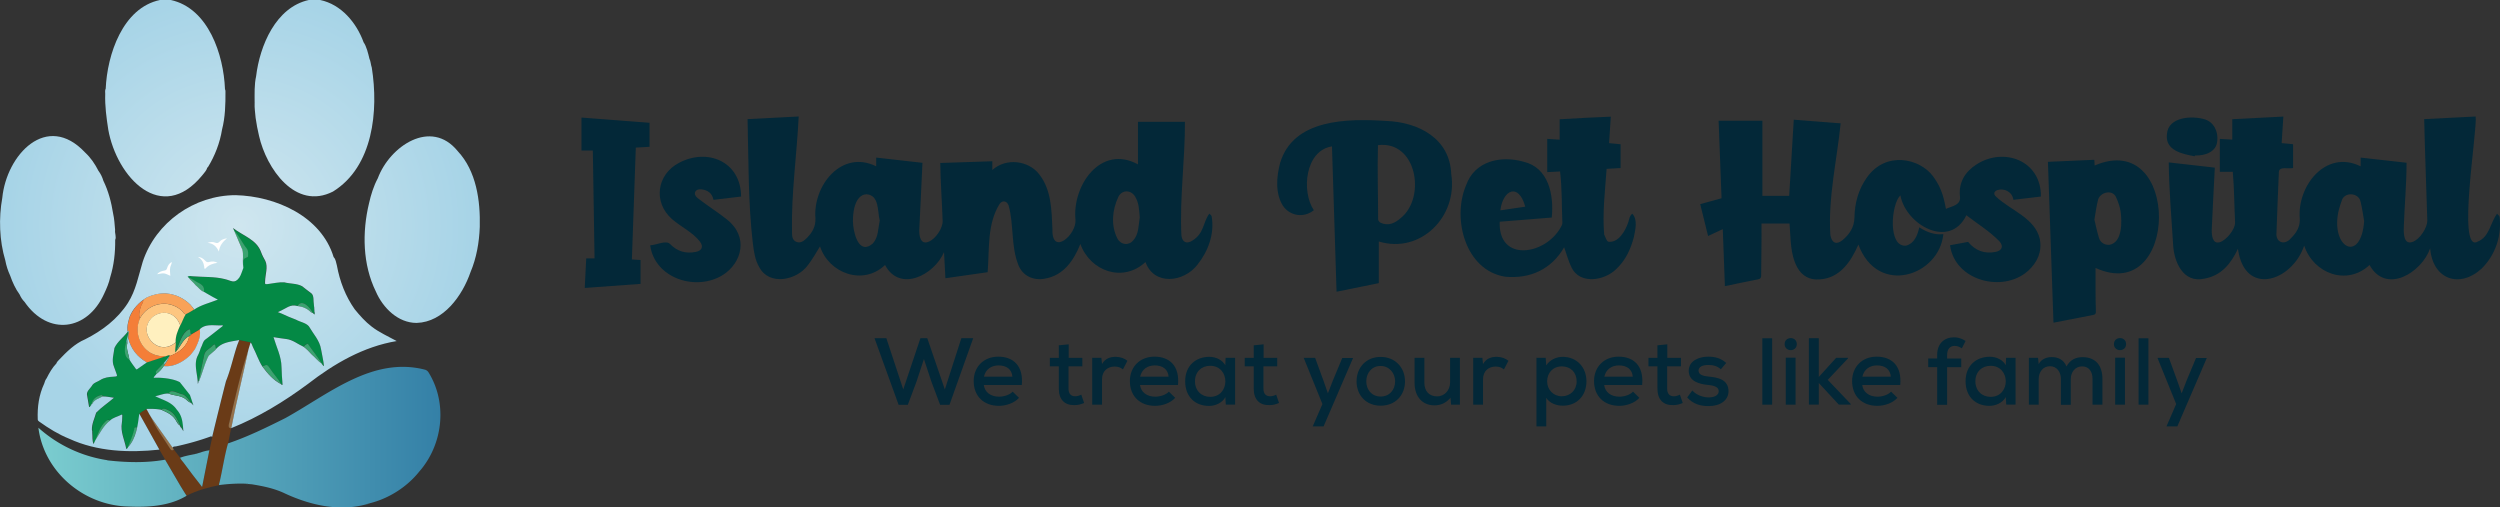 <svg xmlns="http://www.w3.org/2000/svg" xmlns:xlink="http://www.w3.org/1999/xlink" id="Layer_1" x="0" y="0" version="1.1" viewBox="0 0 306.03 62.12" xml:space="preserve"><rect x="0" y="0" width="306.03" height="62.12" fill="#333333" stroke="none"/><style>.st0{fill:#032838}.st2{fill:#95714a}.st5{fill:#62b8c4}.st7{fill:#048945}.st9{fill:#3ba370}.st10{fill:#fff}.st15{fill:#f47e38}.st26{fill:#7acccf}</style><g><g><path d="M140.22 32.08c-2.75 2.55-6.75 1.14-7.97-2.21-.81 2.01-2.05 3.85-4.34 4.24-1.41.26-2.7-.32-3.24-1.65-.94-2.32-.54-4.96-1.21-7.33-.22-.54-.71-.65-1.08-.19-1.57 2.48-1.25 5.56-1.48 8.38-1.71.24-3.4.49-5.17.74-.05-1.03-.11-2.04-.17-3.2-1.18 2.79-5.41 4.99-7.22 1.58-2.69 2.57-6.88 1.02-7.96-2.28-.48.76-.92 1.59-1.5 2.32-1.35 1.83-4.71 2.55-5.94.22-.52-.89-.65-1.88-.78-2.88-.59-5.06-.52-10.15-.65-15.24 2.09-.11 4.15-.21 6.26-.32-.23 4.71-.92 9.39-.82 14.12 0 .46.01 1.02.54 1.23.53.21.95-.15 1.3-.5.64-.65 1.06-1.36 1.03-2.35-.34-4.03 3.2-8.5 7.44-6.4v-1.07c1.89.21 3.75.42 5.66.64-.11 2.76-.27 5.43-.39 8.18-.04.72.15 1.91 1.14 1.48.85-.32 1.76-1.66 1.72-2.56-.08-2.37-.26-4.7-.29-7.08l6.37-.21v1.07c1.72-1.54 4.44-1.15 5.73.51 1.52 1.93 1.52 4.4 1.63 6.73-.11 3.34 2.97.69 2.82-1.14-.41-4.22 3.1-9.27 7.65-6.79v-5.21h5.75c.02 4.64-.66 9.31-.43 13.94.12.81.64 1.05 1.33.61 1.49-.92 1.29-2.25 2.09-3.31.1.11.27.22.28.34.37 2.13-.42 4.27-1.76 5.94-1.66 2.13-5.28 2.57-6.34-.35zM107.69 27c-.29-1.12-.03-3.1-1.61-3.22-1.55.05-1.77 2.63-1.64 3.8.13 1.26.8 3.63 2.41 2.22.69-.77.63-1.83.84-2.8zm31.83-.4c-.08-.88-.09-1.77-.57-2.54-.51-.84-1.6-.85-2.04.02-.76 1.58-.95 3.53-.12 5.13.42.78 1.37.89 1.94.21.69-.77.63-1.86.79-2.82zM265.48 19.88c1.88.21 3.73.42 5.64.64-.12 2.58-.28 5.11-.38 7.68 0 .61.1 1.71.98 1.45.78-.21 1.91-1.59 1.88-2.4-.1-2.07-.1-4.16-.28-6.22h-1.59V17l1.53.09v-2.5c2.05-.1 4.12-.21 6.25-.32-.07 1.11-.14 2.17-.21 3.25.49.05.95.09 1.4.13v2.92c-.55.14-1.72-.25-1.74.49-.1 2.46-.21 4.92-.29 7.39-.14 1.22.98 1.65 1.77.71.65-.65 1.12-1.35 1.08-2.38-.35-4.03 3.2-8.53 7.45-6.42v-1.07l5.62.63c0 2.65-.25 5.27-.34 7.92-.02.74-.01 2.19 1.1 1.76.86-.31 1.8-1.71 1.78-2.63-.12-4.13-.29-8.25-.38-12.39 2.08-.11 4.15-.21 6.3-.32.23 1.72-2.32 16.71.22 15.33 1.5-.6 1.55-2.3 2.4-3.43.11.14.31.27.31.41.27 2.31-.52 4.64-2.19 6.3-2.65 2.45-5.99 1.4-6.31-2.47-1.05 2.99-5.41 5.67-7.42 2.04-2.76 2.58-6.86 1.06-8-2.37-1.5 4.42-7.32 6.28-8.11.38-.84 1.81-2.03 3.29-4.11 3.66-2.61.59-3.75-2.1-3.83-4.25-.2-3.31-.5-6.66-.53-9.98zm23.92 7.18c-.12-.66-.23-1.51-.43-2.34-.21-1.17-2.04-1.28-2.33-.11-.22.61-.41 1.24-.49 1.87-.52 4.11 2.9 5.52 3.25.58zM238.21 25.57c.77-.36 1.86-.44 1.71-1.54-.17-1.69.62-3 2.01-3.89 3.37-2.19 7.96-.47 7.9 3.92-1.14.14-2.24.27-3.37.4-.12-.97-1.11-1.46-1.96-1.19-.43.16-.5.51-.15.81 1.78 1.68 4.75 2.59 5.35 5.18.29 1.57-.3 2.85-1.43 3.89-3.07 2.76-8.99 1.23-9.56-3.13.76-.14 1.49-.28 2.21-.41.88 1.08 2.01 1.49 3.35 1.23.78-.15 1.02-.67.51-1.27-1.19-1.25-2.69-2.15-4.07-3.22-2.04 4.21-7.41 1.19-8.08-2.44-1.15 1.12-1.55 6.38.69 6.16 1.02-.27 1.41-1.26 1.62-2.24.9.57 1.86.96 2.95.83-.5 5.12-8.04 7.65-10.4 1.28-.9 2.07-2.27 4.13-4.75 4.26-1.21.1-2.13-.4-2.73-1.46-.9-1.68-.78-3.5-.95-5.38h-3.43c.02 2.08-.03 4.24-.04 6.34 0 .31-.07.43-.4.5-1.32.25-2.64.54-4.04.83-.09-2.32-.17-4.59-.26-6.98-.61.29-1.18.55-1.8.84l-.96-3.9c.85-.23 1.7-.47 2.61-.72l-.36-9.49h5.36v9.2h3.28c.18-3.05.37-6.14.56-9.33 1.96.16 3.83.3 5.74.45-.46 4.55-1.55 9.08-1.26 13.68.17.99.76 1.23 1.53.58.83-.71 1.4-1.56 1.42-2.74.03-1.77.48-3.42 1.52-4.89 2.32-3.29 6.48-2.35 8.1-.15.81 1.11 1.23 2.07 1.58 3.99zM190.97 20.99c-.5.03-1 .05-1.57.08V17c.49.03.99.06 1.52.1v-2.5c2.12-.13 4.1-.23 6.26-.32-.07 1.09-.14 2.14-.21 3.24.47.05.93.09 1.41.14v2.91c-.58.03-1.13.07-1.71.1-.19 2.7-.53 5.37-.3 8.04.16.31.26.77.51.88 1.27.16 2.1-1.37 2.45-2.42.11-.37.15-.76.48-1.01.69.73.37 1.94.2 2.84-.39 1.5-1.02 2.88-2.18 3.95-1.42 1.41-4.42 1.91-5.45-.19-.38-.77-.6-1.62-.91-2.49-1.54 2.68-4.16 3.9-7.24 3.6-4.86-.79-6.5-7.1-4.77-11.18 1.05-2.99 4.25-3.69 7.06-2.89 3.02.72 3.72 4.01 3.43 6.83-2.21.18-4.29.34-6.37.51-.2 5.04 5.67 4.09 7.52.6.09-.14.16-.33.15-.49-.09-2.08-.03-4.21-.28-6.26zm-4.26 4.31c-.8-2.93-2.72-2.13-3.05.45 1-.15 1.94-.29 3.05-.45zM168.78 29.56v5.1c-1.7.34-3.4.69-5.17 1.05-.19-5.94-.38-11.85-.56-17.79-3.29.5-3.77 5.51-2.22 7.81-1.21.98-2.92.73-3.79-.55-.96-1.56-.78-3.53-.34-5.23 1.62-5.43 8.28-5.44 12.93-5.15 3.99.14 7.86 2.12 8.02 6.52.82 5.18-3.75 9.8-8.87 8.24zm-.1-11.79c-.09 3.02.02 6.05.02 9.08 0 .14.16.34.29.41.96.45 1.76.06 2.48-.57 3.12-2.5 1.97-9.52-2.79-8.92z" class="st0"/><path d="M256.52 32.8c.01 1.82-.02 3.53.04 5.32.01.25-.05.38-.31.43-1.6.31-3.21.62-4.88.95-.23-6.57-.45-13.1-.68-19.69 1.9-.08 3.77-.16 5.68-.25.02.28.03.52.04.7 10.57-4.53 10.39 17.22.11 12.54zm-.14-5.92c.17.69.32 1.5.57 2.27.18.56.67.85 1.27.82 1.6-.29 1.54-2.83 1.37-4.08-.09-.6-.31-1.2-.56-1.75-.46-1.05-2.09-.57-2.23.44-.18.71-.27 1.43-.42 2.3zM79.51 15.03v2.94c-.57.04-1.1.07-1.68.1l-.48 13.69c.36.02.72.04 1.06.07v2.92c-2.29.17-4.52.33-6.83.5.06-1.23.12-2.41.18-3.62h1.02l-.21-13.2h-1.39v-4.04c2.76.21 5.54.43 8.33.64zM90.72 24.06c-1.15.14-2.25.27-3.38.4-.17-.82-.7-1.19-1.47-1.28-.77-.11-1.11.55-.48 1.06 1.16.91 2.42 1.69 3.58 2.61 2.76 2.18 1.78 5.34-.42 6.77-3.28 2.11-8.4.49-8.96-3.59.71-.02 1.97-.67 2.43-.16.88.91 1.95 1.22 3.18.96.72-.15.93-.64.5-1.23-.91-1.19-2.36-1.83-3.46-2.8-2.3-2.04-1.86-5.43.87-6.86 3.48-1.86 7.58-.18 7.61 4.12zM268.66 19.13c-1.53-.28-3.65-.71-3.4-2.71.13-2.11 3.06-2.31 4.67-1.8 1.03.33 1.63 1.43 1.49 2.64-.09 1.31-1.47 1.83-2.73 1.77-.01.04-.02.07-.03.1z" class="st0"/></g><g><path d="M116.23 49.55h-1.15L114 46.68l-.9-2.73-.9 2.74-1.07 2.86H110l-2.95-8.15h1.45l2.07 6.27 2.1-6.27h.84l2.15 6.27 2.02-6.27h1.45l-2.9 8.15zM120.43 47.12c.1.87.83 1.44 1.87 1.44.58 0 1.31-.22 1.66-.62l.78.76c-.59.65-1.58.98-2.46.98-1.88 0-3.09-1.2-3.09-3.03 0-1.74 1.22-2.99 3.01-2.99 1.85 0 3.1 1.13 2.88 3.47h-4.65zm3.5-1.01c-.07-.91-.73-1.38-1.7-1.38-.87 0-1.59.48-1.78 1.38h3.48zM130.82 42.15v1.66h1.67v1.03h-1.69v2.73c0 .6.27.94.83.94.23 0 .5-.08.73-.2l.35 1.02c-.4.17-.74.26-1.15.26-1.24.04-1.95-.68-1.95-2.02v-2.73h-1.1v-1.03h1.1v-1.54l1.21-.12zM134.82 43.8l.08.76c.42-.73 1.07-.88 1.69-.88.56 0 1.09.2 1.42.49l-.55 1.05c-.29-.23-.57-.35-1.01-.35-.83 0-1.55.51-1.55 1.57v3.1h-1.2V43.8h1.12zM139.55 47.12c.1.87.83 1.44 1.87 1.44.58 0 1.31-.22 1.66-.62l.78.76c-.59.65-1.58.98-2.46.98-1.88 0-3.09-1.2-3.09-3.03 0-1.74 1.22-2.99 3.01-2.99 1.85 0 3.1 1.13 2.88 3.47h-4.65zm3.5-1.01c-.07-.91-.73-1.38-1.7-1.38-.87 0-1.59.48-1.78 1.38h3.48zM150.03 43.8h1.16v5.73h-1.14l-.05-.92c-.38.73-1.27 1.08-1.98 1.08-1.67.01-2.94-1.07-2.94-3.02 0-1.92 1.31-2.99 2.96-2.99.81 0 1.59.38 1.95 1.03l.04-.91zm-3.75 2.87c0 1.19.84 1.91 1.86 1.91 2.48 0 2.48-3.8 0-3.8-1.03-.01-1.86.71-1.86 1.89zM154.68 42.15v1.66h1.67v1.03h-1.69v2.73c0 .6.27.94.83.94.23 0 .5-.08.73-.2l.35 1.02c-.4.17-.74.26-1.15.26-1.24.04-1.95-.68-1.95-2.02v-2.73h-1.1v-1.03h1.1v-1.54l1.21-.12zM165.64 43.8l-3.62 8.4h-1.33l1.19-2.74-2.29-5.65h1.4l.99 2.71.57 1.63.62-1.6 1.14-2.73h1.33zM171.99 46.68c0 1.7-1.17 2.98-2.98 2.98-1.79 0-2.95-1.28-2.95-2.98 0-1.69 1.17-2.99 2.95-2.99 1.77 0 2.98 1.3 2.98 2.99zm-4.74 0c0 1.02.66 1.86 1.76 1.86s1.77-.84 1.77-1.86c0-1.01-.72-1.88-1.77-1.88-1.09-.01-1.76.86-1.76 1.88zM174.36 43.8v3.07c0 .98.56 1.65 1.56 1.65.94 0 1.59-.78 1.59-1.73V43.8h1.2v5.74h-1.08l-.07-.85c-.56.64-1.17.93-1.98.93-1.41 0-2.42-1.01-2.42-2.74V43.8h1.2zM181.46 43.8l.08.76c.42-.73 1.07-.88 1.69-.88.56 0 1.09.2 1.42.49l-.55 1.05c-.29-.23-.57-.35-1.01-.35-.83 0-1.55.51-1.55 1.57v3.1h-1.2V43.8h1.12zM188.08 52.2v-8.4h1.13l.07.93c.44-.7 1.26-1.05 2.02-1.05 1.71.01 2.9 1.26 2.9 2.99 0 1.73-1.12 2.99-2.9 2.99-.7 0-1.59-.26-2.02-.96v3.5h-1.2zm4.92-5.52c0-1.08-.72-1.83-1.81-1.83-1.1 0-1.8.8-1.8 1.83s.76 1.83 1.8 1.83c1.04-.01 1.81-.76 1.81-1.83zM196.37 47.12c.1.87.83 1.44 1.87 1.44.58 0 1.31-.22 1.66-.62l.78.76c-.59.65-1.58.98-2.46.98-1.88 0-3.09-1.2-3.09-3.03 0-1.74 1.22-2.99 3.01-2.99 1.85 0 3.1 1.13 2.88 3.47h-4.65zm3.5-1.01c-.07-.91-.73-1.38-1.7-1.38-.87 0-1.59.48-1.78 1.38h3.48zM204.1 42.15v1.66h1.67v1.03h-1.69v2.73c0 .6.27.94.83.94.23 0 .5-.08.73-.2l.35 1.02c-.4.17-.74.26-1.15.26-1.24.04-1.95-.68-1.95-2.02v-2.73h-1.1v-1.03h1.1v-1.54l1.21-.12zM210.65 45.21c-.45-.42-.94-.53-1.51-.53-.73-.01-1.22.23-1.22.69.01.48.51.66 1.24.73 1.06.09 2.44.33 2.43 1.8-.01 1.07-.95 1.81-2.44 1.81-.93 0-1.86-.21-2.62-1.06l.63-.85c.53.59 1.34.84 2.01.85.57 0 1.21-.21 1.22-.74.01-.51-.48-.71-1.33-.79-1.08-.11-2.33-.45-2.34-1.72 0-1.27 1.31-1.74 2.38-1.74.88 0 1.57.2 2.21.77l-.66.78zM216.93 41.41v8.13h-1.2v-8.13h1.2zM219.95 42.12c0 .99-1.49.99-1.49 0 .01-.98 1.49-.98 1.49 0zm-1.35 1.66v5.76h1.2v-5.76h-1.2zM222.64 41.41v4.74l2.13-2.35h1.45v.07l-2.48 2.63 2.81 2.95v.08h-1.46l-2.45-2.65v2.65h-1.21V41.4h1.21zM227.96 47.12c.1.87.83 1.44 1.87 1.44.58 0 1.31-.22 1.66-.62l.78.76c-.59.65-1.58.98-2.46.98-1.88 0-3.09-1.2-3.09-3.03 0-1.74 1.22-2.99 3.01-2.99 1.85 0 3.1 1.13 2.88 3.47h-4.65zm3.5-1.01c-.07-.91-.73-1.38-1.7-1.38-.87 0-1.59.48-1.78 1.38h3.48zM237.13 49.54v-4.6h-1.09v-1.06h1.09v-.42c0-1.43.9-2.17 2.07-2.17.49 0 .98.16 1.41.45l-.46.9c-.3-.2-.57-.3-.87-.3-.55 0-.93.36-.93 1.13v.42h1.73v1.06h-1.73v4.6h-1.22zM245.57 43.8h1.16v5.73h-1.14l-.06-.93c-.38.73-1.27 1.08-1.98 1.08-1.67.01-2.94-1.07-2.94-3.02 0-1.92 1.31-2.99 2.97-2.99.81 0 1.59.38 1.95 1.03l.04-.9zm-3.76 2.87c0 1.19.84 1.91 1.86 1.91 2.48 0 2.48-3.8 0-3.8-1.02-.01-1.86.71-1.86 1.89zM252.28 49.54v-3.15c0-.85-.49-1.56-1.34-1.56-.85 0-1.38.71-1.38 1.56v3.15h-1.2V43.8h1.12l.08.77c.33-.63 1-.86 1.6-.86.73 0 1.48.3 1.8 1.15.46-.85 1.19-1.14 1.97-1.14 1.58 0 2.43 1 2.43 2.65v3.17h-1.21v-3.17c0-.85-.42-1.52-1.27-1.52-.85 0-1.39.7-1.39 1.55v3.15h-1.21zM260.26 42.12c0 .99-1.49.99-1.49 0 .01-.98 1.49-.98 1.49 0zm-1.34 1.66v5.76h1.2v-5.76h-1.2zM262.99 41.41v8.13h-1.2v-8.13h1.2zM270.15 43.8l-3.62 8.4h-1.33l1.19-2.74-2.29-5.65h1.4l.99 2.71.57 1.63.62-1.6 1.14-2.73h1.33z" class="st0"/></g><g id="QlOXaC.tif_00000036245349301648638820000014245456259324757903_"><g><path fill="#6a3b17" d="M22.84 60.68c-.26-.41-.52-.83-.77-1.24-.86-1.47-1.72-2.93-2.56-4.4-.81-1.47-1.64-2.94-2.46-4.41.26-.25.6-.39.9-.57.12.23.25.46.37.7-.01.06.01.1.07.12-.01.06 0 .11.07.11.57 1.37 1.58 2.65 2.38 3.95.14.21.26.25.45.1.25.33.51.66.76.99.1.22.27.4.42.59.73 1.01 1.49 1.98 2.28 2.99.31-1.55.59-2.97.89-4.49.12-.54.24-1.08.35-1.63.55-2.28 1.11-4.55 1.69-6.82.56-1.42.88-3 1.39-4.46.08-.19.15-.39.23-.58.47.1.93.19 1.4.29-.08.28-.17.55-.25.83-1.03 2.98-1.68 6.11-2.42 9.18-.06.28-.05.46.25.54-.12.61-.24 1.22-.36 1.82-.43 1.52-.66 3.14-1.02 4.69-.02.14-.1.26-.07.41-1.38.27-2.73.65-3.99 1.29z"/><path d="M28.27 52.45c-.3-.08-.32-.25-.25-.54.74-3.07 1.39-6.19 2.42-9.18-.67 3.22-1.49 6.43-2.11 9.66l-.06.06z" class="st2"/><path fill="#59adbf" d="M30.07 59.21c.1 0 .21-.04.31.04-.1.01-.21.03-.31-.04z"/><path fill="#4996b1" d="M13.31 56.36c-.07.01-.14.02-.19-.04.07-.01.14-.01.19.04z"/><path d="M45.05 61.68c.05-.08.12-.06.2-.06-.06.06-.13.06-.2.06zM44.87 61.73c.03-.05.08-.05.14-.05-.04.05-.09.06-.14.05z" class="st5"/><path fill="#bbddeb" d="M31.17 12.54c.01.02.04.04 0 .06v-.06z"/><path d="M38.42 37.26c.01.08.01.16.02.24.01.03.02.05.02.08l.03.53c-.01.05 0 .09.03.12-.02.09.03.18-.02.26-.02.03-.05.03-.02 0l-.02-.02-.06-.06c0-.05-.04-.07-.08-.08l-.02-.01c-.29-.66-1.33-1.81-1.89-.86-.91-.26-1.33.29-2.4.75.2.08.33.13.47.18.57.27 1.15.52 1.75.74.51.29 1.18.37 1.57.8.54.93 1.34 1.76 1.5 2.82.11.67.29 1.37.36 2.03-.06.09-.07-.03-.11-.05a.204.204 0 00-.15-.19c-.01 0-.02-.01-.02-.03-.36-.69-1.13-1.58-1.59-2.28-.05-.08-.1-.2-.23-.13-.16.08-.32.17-.37.35-.72-.32-1.32-.86-2.14-.96-.51-.05-1.02-.15-1.56-.23.36 1.23.96 2.35.98 3.66.01.69.07 1.37.12 2.05.01.17.01.17-.12.12 0-.04-.01-.06-.05-.07-.39-.68-.97-1.26-1.39-1.94-.33-.49-.35-.48-.91-.23-.47-.74-.75-1.62-1.16-2.4-.09-.18-.12-.4-.28-.54-.47-.1-.93-.19-1.4-.29-1 .21-2.06.23-2.82 1.08-.13-.08-.06-.22-.09-.33-.06-.2-.11-.29-.31-.1-.34.39-.94.6-1.06 1.13-.23 1.1-.47 2.19-.71 3.28-.02.08.02.18-.08.3 0-1.16-.54-2.4 0-3.45.16-.3.27-.63.38-.96.18-.31.24-.73.5-.97.74-.55 1.46-1.13 2.19-1.7a.689.689 0 00-.03-.08c-.96.08-2.07-.26-2.81.5-.35.2-.7.41-1.05.61-.2-.11 0-.78-.32-.59-.8.39-1.11 1.6-1.52 2.64-.05.02-.07.07-.07.12-.02.01-.05.02-.05-.01-.05-.4.09-.79.05-1.19-.03-.75.26-1.4.56-2.07.25-.44.39-.94.67-1.37.36-.15.68-.37 1.01-.56.87-.59 1.9-.82 2.91-1.22-.24-.13-.43-.23-.62-.33-.36-.21-.72-.42-1.08-.62.12-.61-.22-.92-.74-1.15-.38-.19-.71-.49-1.14-.59l-.06-.06c-.02-.02-.05-.04-.07-.06.2-.14.43-.06.64-.05 1.3.11 2.63.02 3.9.34.81.18 1.19.63 1.78-.16.25-.36.34-.8.51-1.2.08-.43-.21-1.09.36-1.25.1-.03.24-.06.23-.2-.01-.31.06-.62-.15-.92-.53-.65-1.02-1.7-1.58-2.22-.04-.08-.07-.16-.13-.3 1.24.97 2.9 1.4 3.45 2.98.13.36.32.71.51 1.05.35.76-.02 1.7-.03 2.51-.03.35 0 .36.35.32.66-.08 1.32-.25 1.99-.21.72.19 1.55.12 2.2.48.38.29.75.6 1.14.88.36.31.25.93.33 1.34z" class="st7"/><path fill="#f8a258" d="M23.75 37.9c-.33.19-.65.41-1.01.56-.28-.03-.32-.31-.5-.45-1.65-1.46-4.11-.92-5.13.99-.17-.5-.03-.97.11-1.45.08-.29.33-.51.31-.84l.42-.3c.74-.35 1.52-.53 2.35-.5 1.18.09 2.18.57 3.02 1.4.14.21.33.36.43.59z"/><path d="M28.64 28.21c.56.52 1.04 1.57 1.58 2.22.21.3.15.61.15.92 0 .14-.14.17-.23.2-.58.16-.28.82-.36 1.25-.02-.14-.03-.29-.05-.43 0-.5-.01-1-.01-1.51-.23-.91-.74-1.76-1.08-2.65z" class="st9"/><path d="M26.79 30.79c-.29-.65-.72-1.01-1.38-1.06.33-.12.65-.15.95-.02.22.09.36.04.52-.13.22-.25.52-.35.91-.41-.52.43-.9.89-1 1.62zM26.63 32.17c-.57.09-1.03.24-1.4.62-.05.05-.09.13-.17.1-.09-.03-.05-.12-.05-.19-.07-.52-.27-.96-.78-1.25.3 0 .62.16.89.46.15.18.3.22.52.15.32-.09.64-.08.99.11z" class="st10"/><path d="M24.96 35.73c-.44-.15-.68-.56-1.03-.83-.25-.33-.6-.57-.85-.91.43.09.75.4 1.14.59.52.24.86.54.74 1.15z" class="st9"/><path d="M20.85 33.76c-.65-.27-.66-.4-1.61-.19.24-.31.57-.4.89-.45.2-.03.27-.12.32-.29.1-.32.26-.61.58-.76 0 .23-.14.43-.19.65-.08.36 0 .7.01 1.04z" class="st10"/><path d="M23.02 33.94l.06.06-.06-.06zM22.95 33.89c.02.02.05.04.07.06-.02-.03-.04-.04-.07-.06z" class="st9"/><path d="M20.85 33.76c.01.01.02.02.02.03 0-.01-.01-.02-.02-.03zM21.03 32.07l.03-.03c0 .03-.01.03-.03.03z" class="st10"/><path d="M32.69 45.57c-.19-.24-.37-.48-.56-.72.56-.25.58-.26.91.23.42.68 1 1.25 1.39 1.94-.68-.36-1.26-.84-1.74-1.45zM38.18 43.4c-.3-.34-.62-.66-.98-.94.06-.19.22-.27.37-.35.13-.07.18.05.23.13.46.7 1.23 1.59 1.59 2.28-.46-.3-.79-.76-1.21-1.12zM39.41 44.54c.09.03.14.09.15.19-.07-.05-.15-.09-.15-.19zM34.43 47.02c.04.01.05.03.05.07-.02-.02-.03-.04-.05-.07z" class="st9"/><path d="M11.32 47.13c.24-.32.64-.39.95-.6.51-.33 1.08-.39 1.66-.42.46-.03.46-.04.31-.46-.09-.25-.18-.5-.27-.74-.33-.78-.04-1.54.05-2.31.35-.77 1.12-1.32 1.63-2 .01-.01.02-.03.03-.04.11.23-.17.86-.19 1.21-.23.61-.39 1.95.36 2.23.23.4.51.76.78 1.13.07.1.12.1.21.03.38-.27.76-.54 1.15-.81.74-.24 1.47-.49 2.21-.73.14-.01.71-.31.58-.04l-.04.04c-.22.26-.44.53-.67.79-.28.3-.55.61-.84.89-.16.15-.2.28-.04.45-.08.17-.26.26-.34.49.95-.06 2.43.1 3.21.54l1.23 1.56c.13.4.27.81.43 1.28-.15-.17-.19-.2-.31-.33-.26-.35-.59-.82-.97-1.02-.49-.03-1.55-.79-1.75-.1-.55-.04-1.04.2-1.64.32 1 .51 1.99.69 2.64 1.65.7.78.72 1.61.81 2.64-.11-.18-.17-.29-.24-.4-.02-.13-.06-.24-.18-.3-.35-.73-.68-1.57-1.49-1.89-.27-.13-.52-.3-.8-.04-.6-.11-1.21-.13-1.81-.1-.31.18-.64.33-.9.57-.08.56-.13 1.13-.26 1.69-.22-.06-.37-.02-.35.26-.19.74-.5 1.45-.77 2.16-.05.02-.07.06-.07.11-.04.08-.12.2-.16.02-.2-1.04-.72-2.02-.52-3.13.05-.28.03-.58.05-.87.01-.1-.03-.15-.12-.1-.46.24-.99.33-1.38.7-.22-.14-.38-.07-.55.11-.66.6-.94 1.49-1.24 2.31-.07.14-.13.28-.22.47-.19-.47-.11-.93-.16-1.37v-.06c.01-.1 0-.21-.04-.3-.03-.75.33-1.41.52-2.11.63-.66 1.44-1.18 2.18-1.83-.5-.07-.93-.17-1.38-.16-.02-.16-.12-.19-.26-.16-.61.14-.99.51-1.13 1.13-.09.05-.11.14-.13.23-.06.12-.14.17-.16 0-.09-.49-.17-.98-.25-1.47-.03-.43.44-.74.64-1.12z" class="st7"/><g><g><linearGradient id="SVGID_1_" x1="4.71" x2="53.912" y1="53.512" y2="53.512" gradientUnits="userSpaceOnUse"><stop offset="0" stop-color="#7bcdcf"/><stop offset="1" stop-color="#3480a7"/></linearGradient><path fill="url(#SVGID_1_)" d="M52.48 45.62a.76.76 0 00-.51-.38c-6.42-1.62-11.81 3.06-17.06 5.95-2.28 1.14-4.58 2.27-7 3.09-.43 1.52-.66 3.14-1.02 4.69-.02.14-.1.27-.07.41 1.08-.14 2.16-.21 3.25-.17.1 0 .21-.04.31.04l.42.03c1.42.23 2.81.51 4.11 1.14 3.08 1.42 6.6 2.23 9.95 1.31.03-.05.08-.05.14-.05h.02l.02-.01c.05-.08.12-.06.2-.06h.02l.02-.01c2.33-.58 4.54-1.99 6.03-3.86 2.9-3.29 3.5-8.32 1.17-12.12z"/><linearGradient id="SVGID_00000183225207487796258420000014946293146157477545_" x1="4.71" x2="53.912" y1="53.512" y2="53.512" gradientUnits="userSpaceOnUse"><stop offset="0" stop-color="#7bcdcf"/><stop offset="1" stop-color="#3480a7"/></linearGradient><path fill="url(#SVGID_00000183225207487796258420000014946293146157477545_)" d="M19.65 59.53c.81.01 1.62-.02 2.42-.08l-1.86-3.18c-2.27.41-4.62.35-6.9.1-.07.01-.13.02-.19-.04a16.32 16.32 0 01-8.42-3.97c.68 5.41 5.56 9.5 10.94 9.64 2.44.11 5.06-.02 7.2-1.31-.26-.41-.52-.83-.77-1.24-.81.06-1.61.08-2.42.08z"/><linearGradient id="SVGID_00000160905432715570126950000011951546657153953681_" x1="4.71" x2="53.912" y1="53.512" y2="53.512" gradientUnits="userSpaceOnUse"><stop offset="0" stop-color="#7bcdcf"/><stop offset="1" stop-color="#3480a7"/></linearGradient><path fill="url(#SVGID_00000160905432715570126950000011951546657153953681_)" d="M22.04 56.03c.1.22.27.4.42.59.73 1.01 1.49 1.98 2.28 2.99.31-1.55.59-2.97.89-4.49-.53.06-1.03.25-1.54.41-.68.16-1.38.25-2.05.5z"/></g></g><path d="M21.15 54.8c.04.08.09.16.13.24-.19.15-.31.11-.45-.1-.8-1.29-1.81-2.57-2.38-3.95.88 1.29 1.79 2.54 2.7 3.81zM18.32 50.76c.05.03.07.06.07.12-.07-.02-.08-.07-.07-.12zM18.38 50.88c.05.02.07.06.07.11-.07-.01-.08-.05-.07-.11z" class="st2"/><path d="M11.2 49.5c.13-.62.52-.98 1.13-1.13.14-.03.24 0 .26.16-.47.25-1 .36-1.27.89-.02.04-.08.05-.12.08zM11.07 49.73c.01-.09.04-.18.13-.23 0 .1-.05.17-.13.23zM11.68 53.9c.3-.82.58-1.7 1.24-2.31.18-.18.33-.25.55-.11-.82.64-1.26 1.57-1.79 2.42zM15.66 54.74c.27-.71.59-1.43.77-2.16-.02-.27.13-.31.35-.26-.17.82-.53 1.84-1.12 2.42zM15.6 54.86c0-.05.01-.09.07-.11 0 .05-.03.08-.07.11z" class="st9"/><path fill="#a5d3e6" d="M11.3 52.94V53c-.01-.03-.03-.05 0-.06z"/><path d="M20.19 43.64c-.74.24-1.47.49-2.21.73-1.17-.67-1.95-1.63-2.28-2.95.01-.26.01-.53.07-.79.01-.04.05-.22-.09-.06-.01.01-.02.03-.03.04-.09-.14-.01-.3-.05-.45.01-.46.14-.89.26-1.33.37-.84.91-1.6 1.69-2.11.02.32-.23.55-.31.84-.14.48-.27.95-.11 1.45-.83 1.91.28 4.25 2.4 4.56.2.04.44-.04.66.07z" class="st15"/><path d="M38.06 38.22c-.45-.46-1.01-.69-1.65-.76.55-.95 1.59.2 1.89.86-.1.01-.15-.09-.24-.1zM38.32 38.33c.05.01.08.03.08.08-.04-.01-.09-.01-.08-.08zM38.4 38.41l.06.06-.06-.06z" class="st9"/><path fill="#fdc680" d="M20.19 43.64c-.22-.11-.45-.02-.68-.07-2.12-.31-3.22-2.65-2.4-4.56 1.02-1.91 3.47-2.45 5.13-.99.17.14.22.42.5.45-.28.43-.42.93-.67 1.37-.52-1.52-2.06-2.01-3.35-1.06-2.12 1.86.63 5.05 2.79 3.13.04.4-.1.79-.05 1.19 0 .04.03.02.05.01.02-.04.04-.08.07-.12.53-.6.84-1.5 1.59-1.86-.21 1.28-1.26 2.04-2.4 2.46.12-.27-.44.03-.58.05z"/><path fill="#fff0bf" d="M21.5 41.9c-2.15 1.92-4.91-1.27-2.79-3.13 1.29-.95 2.83-.46 3.35 1.06-.3.67-.59 1.32-.56 2.07z"/><path d="M20.76 43.59c1.14-.42 2.19-1.18 2.4-2.46.08-.07.19-.09.25-.19.35-.2.7-.41 1.05-.61.19.81-.23 1.71-.59 2.43-.16.22-.33.44-.49.65-.86.86-2.09 1.56-3.33 1.41.02-.04.05-.09.07-.13.21-.34.47-.66.6-1.05.01-.02.03-.03.04-.05z" class="st15"/><path d="M26.48 42.7l-.14.17c-.26.22-.52.44-.78.67-.45.8-.74 2.02-1.11 2.91-.03.08-.02.21-.15.23.24-1.09.48-2.18.71-3.28.12-.54.73-.74 1.06-1.13.2-.19.26-.09.31.1.04.11-.03.25.1.33zM23.41 40.94c-.05.1-.17.12-.25.19-.75.36-1.06 1.25-1.59 1.86.41-1.03.72-2.24 1.52-2.64.11-.07.13-.07.18.06.08.17-.02.38.14.53zM21.57 42.99c-.02.04-.04.08-.07.12.01-.06.02-.1.07-.12z" class="st9"/><g><g><radialGradient id="SVGID_00000005947569084224510740000008222437693914394789_" cx="29.374" cy="27.615" r="28.508" gradientUnits="userSpaceOnUse"><stop offset="0" stop-color="#cfe6ef"/><stop offset="1" stop-color="#a7d4e7"/></radialGradient><path fill="url(#SVGID_00000005947569084224510740000008222437693914394789_)" d="M31.17 12.54c.01.02.04.04 0 .06-.03.61.07 1.21.12 1.82.11.75.24 1.49.42 2.22.9 3.97 4.44 9.15 9.05 6.81 4.94-3.06 5.59-9.92 4.75-15.18-.13-.36-.12-.75-.29-1.09-.14-.6-.36-1.52-.71-2-.87-2.4-2.74-4.64-5.32-5.18H37.8c-4.04.89-6 5.59-6.45 9.34-.23 1.04-.18 2.14-.18 3.2z"/><radialGradient id="SVGID_00000075120284303593121830000002523532744967569597_" cx="29.374" cy="27.615" r="28.508" gradientUnits="userSpaceOnUse"><stop offset="0" stop-color="#cfe6ef"/><stop offset="1" stop-color="#a7d4e7"/></radialGradient><path fill="url(#SVGID_00000075120284303593121830000002523532744967569597_)" d="M56.03 18.5c-3.28-4.04-8.33-.59-9.78 3.32-.52.97-.84 2.01-1.08 3.08-.85 3.54-.78 7.48.84 10.79.86 1.99 2.7 3.84 4.99 3.84 3.3-.1 5.6-3.34 6.59-6.2.74-1.75 1.07-3.66 1.14-5.55.08-3.21-.41-6.83-2.7-9.28z"/><radialGradient id="SVGID_00000147940697259557862270000017941053274585539501_" cx="29.374" cy="27.615" r="28.508" gradientUnits="userSpaceOnUse"><stop offset="0" stop-color="#cfe6ef"/><stop offset="1" stop-color="#a7d4e7"/></radialGradient><path fill="url(#SVGID_00000147940697259557862270000017941053274585539501_)" d="M13.25 15.85c1.04 5.85 6.51 11.71 11.52 5.6.22-.3.52-.56.6-.95h.06c.87-1.41 1.49-3.01 1.75-4.64.39-1.5.43-3.1.42-4.66 0-.1-.01-.2-.06-.29-.16-4.19-2.02-9.9-6.63-10.91h-1.33c-4.57.96-6.46 6.7-6.64 10.85-.11.21-.06.43-.06.65-.05 1.46.15 2.91.37 4.35z"/><radialGradient id="SVGID_00000003813980203165052600000003661239543471934649_" cx="29.374" cy="27.615" r="28.508" gradientUnits="userSpaceOnUse"><stop offset="0" stop-color="#cfe6ef"/><stop offset="1" stop-color="#a7d4e7"/></radialGradient><path fill="url(#SVGID_00000003813980203165052600000003661239543471934649_)" d="M12.76 35.93c.3-.64.58-1.29.73-1.99.46-1.48.63-3.03.61-4.58.17-.36-.07-.81-.01-1.21-.06-.67-.09-1.34-.24-1.99-.22-1.39-.58-2.78-1.2-4.04-.13-.44-.32-.84-.6-1.21-.42-.83-.94-1.6-1.63-2.24-4.7-5.01-9.62.27-10.14 5.55-.45 2.49-.36 5.22.37 7.66.12.65.32 1.27.6 1.87.28.81.64 1.6 1.15 2.3.15.34.34.64.6.9 2.9 4.21 7.71 3.57 9.76-1.02z"/><radialGradient id="SVGID_00000129164040389501875430000005223654440754922150_" cx="29.374" cy="27.615" r="28.508" gradientUnits="userSpaceOnUse"><stop offset="0" stop-color="#cfe6ef"/><stop offset="1" stop-color="#a7d4e7"/></radialGradient><path fill="url(#SVGID_00000129164040389501875430000005223654440754922150_)" d="M43.42 37.86c-1.13-1.6-1.83-3.44-2.18-5.36-.11-.35-.12-.75-.4-1.03-1.52-5.01-7.1-7.46-12-7.58-5.07 0-9.78 3.33-11.37 8.16-.53 1.73-.82 3.47-1.81 5.03-1.27 1.99-3.18 3.42-5.25 4.46-1.24.52-2.25 1.52-3.17 2.49-.12.14-.28.26-.33.45-.51.53-.87 1.16-1.2 1.82-.15.2-.24.42-.3.66-.65 1.39-.85 2.86-.79 4.38.01.13.08.2.17.26 1.16.83 2.37 1.58 3.69 2.11 3.44 1.58 7.33 1.73 11.03 1.33-.81-1.47-1.64-2.94-2.46-4.41-.18 1.42-.37 3.03-1.38 4.11.01.06-.03.09-.07.11-.04.08-.12.2-.16.02-.2-1.04-.72-2.02-.52-3.13.05-.28.03-.58.05-.87.01-.1-.03-.15-.12-.1-.46.24-.99.33-1.38.7-.82.64-1.26 1.57-1.8 2.42-.07.14-.13.28-.22.47-.19-.47-.11-.93-.16-1.37-.01-.02-.03-.04 0-.06.01-.1 0-.21-.04-.3-.03-.75.33-1.41.52-2.11.63-.66 1.44-1.18 2.18-1.83-.5-.07-.93-.17-1.38-.16-.47.25-1 .36-1.27.89-.02.04-.08.05-.12.08 0 .1-.05.17-.13.23-.06.12-.14.16-.16 0-.09-.49-.17-.98-.25-1.47 0-.44.47-.75.67-1.13.24-.32.64-.39.95-.6.51-.33 1.08-.39 1.66-.42.46-.03.46-.04.31-.46-.09-.25-.18-.5-.27-.74-.33-.78-.04-1.54.05-2.31.35-.77 1.12-1.32 1.63-2-.09-.14-.01-.3-.05-.45.01-.46.14-.89.26-1.33.41-1.03 1.17-1.83 2.11-2.4 0-.07-.03-.1-.08-.13.04.02.07.05.08.13.74-.35 1.52-.53 2.35-.5 1.18.09 2.18.57 3.02 1.4.13.2.33.35.43.58.87-.59 1.9-.82 2.91-1.22-.24-.13-.43-.23-.62-.33-.36-.21-.72-.42-1.08-.62-.44-.15-.68-.56-1.03-.83-.25-.33-.6-.57-.85-.91l-.06-.06c-.02-.02-.05-.04-.07-.06.2-.14.43-.06.64-.05 1.3.11 2.63.02 3.9.34.81.18 1.19.63 1.78-.16.25-.36.34-.8.51-1.2-.02-.14-.03-.29-.05-.43-.05-.6.09-1.24-.08-1.82-.39-.89-.75-1.75-1.14-2.64 1.24.97 2.9 1.4 3.45 2.98.13.36.32.71.51 1.05.35.76-.02 1.7-.03 2.51-.03.35 0 .36.35.32.66-.08 1.32-.25 1.99-.21.72.19 1.55.12 2.2.48.38.29.75.6 1.14.88.33.3.21.92.29 1.34.01.08.01.16.02.24.01.03.02.05.02.08l.03.53c-.01.05 0 .09.03.12-.02.09.03.18-.02.26-.02.03-.05.03-.02 0l-.02-.02-.06-.06c-.04-.01-.09-.02-.08-.08l-.02-.01c-.1.01-.15-.09-.24-.1-.45-.46-1.01-.69-1.65-.76-.91-.26-1.33.29-2.4.75.2.08.33.13.47.18.57.27 1.15.52 1.75.74.51.29 1.18.37 1.57.8.54.93 1.34 1.76 1.5 2.82.11.67.29 1.37.36 2.03-.06.09-.07-.03-.11-.05-.07-.05-.15-.08-.15-.19-.01 0-.02-.01-.02-.03-.47-.3-.79-.76-1.22-1.11-.3-.34-.62-.66-.98-.94-.72-.32-1.32-.86-2.14-.96-.51-.05-1.02-.15-1.56-.23.36 1.23.96 2.35.98 3.66.01.69.07 1.37.12 2.05.01.17.01.17-.12.12-.02-.02-.03-.05-.05-.07-.97-.49-1.67-1.31-2.3-2.17-.47-.74-.75-1.62-1.16-2.4-.09-.18-.12-.4-.28-.54-.08.28-.17.55-.25.83-.68 3.22-1.49 6.43-2.11 9.66 3.34-1.34 6.47-3.25 9.37-5.4 3.22-2.49 6.8-4.58 10.88-5.26-1.07-.59-2.13-1.05-3.05-1.76-.8-.61-1.46-1.36-2.09-2.13z"/><radialGradient id="SVGID_00000040563513794538823830000011808060879115132086_" cx="29.374" cy="27.615" r="28.508" gradientUnits="userSpaceOnUse"><stop offset="0" stop-color="#cfe6ef"/><stop offset="1" stop-color="#a7d4e7"/></radialGradient><path fill="url(#SVGID_00000040563513794538823830000011808060879115132086_)" d="M15.66 54.74z"/><radialGradient id="SVGID_00000029751358367326850860000015338674909842278537_" cx="29.374" cy="27.615" r="28.508" gradientUnits="userSpaceOnUse"><stop offset="0" stop-color="#cfe6ef"/><stop offset="1" stop-color="#a7d4e7"/></radialGradient><path fill="url(#SVGID_00000029751358367326850860000015338674909842278537_)" d="M29.06 42.2c.08-.19.15-.39.23-.58-1 .21-2.06.23-2.82 1.08l-.14.17c-.26.22-.52.44-.78.67-.45.8-.74 2.02-1.11 2.91-.03.08-.02.21-.15.23-.02.08.02.18-.08.3 0-1.16-.54-2.4 0-3.45.16-.3.27-.63.38-.96.18-.31.24-.73.5-.97.74-.55 1.46-1.13 2.19-1.7a.689.689 0 00-.03-.08c-.96.08-2.07-.26-2.81.5.19.81-.23 1.71-.59 2.43-.16.22-.33.44-.49.65-.86.86-2.09 1.56-3.33 1.41-.24.36-.53.69-.88.95-.08.17-.26.26-.34.49.95-.06 2.43.1 3.21.54l1.23 1.56c.14.4.27.81.43 1.28-.15-.17-.19-.2-.31-.33-.24-.06-.42-.23-.59-.39-.61-.53-1.44-.44-2.14-.73-.55-.04-1.04.2-1.64.32 1.01.51 1.99.69 2.64 1.65.7.78.72 1.61.81 2.64-.11-.18-.17-.29-.24-.4-.09-.08-.18-.17-.18-.3-.23-.12-.35-.36-.47-.56-.39-.74-1.09-1.04-1.82-1.37-.6-.11-1.21-.13-1.81-.1.12.23.25.46.37.7.05.03.07.06.07.12.05.02.07.06.07.11.88 1.28 1.79 2.54 2.69 3.81.09-.18.29-.13.43-.16 1.4-.31 2.79-.69 4.14-1.18.1-.04.19-.08.27.03.55-2.28 1.11-4.55 1.69-6.82.58-1.42.9-3 1.4-4.47z"/><radialGradient id="SVGID_00000183216020125417884950000006854090371418689172_" cx="29.374" cy="27.615" r="28.508" gradientUnits="userSpaceOnUse"><stop offset="0" stop-color="#cfe6ef"/><stop offset="1" stop-color="#a7d4e7"/></radialGradient><path fill="url(#SVGID_00000183216020125417884950000006854090371418689172_)" d="M15.7 41.41c-.04.19-.07.37-.11.56-.19.72.16 1.36.25 2.04.23.4.51.76.78 1.13.07.1.12.1.21.03.38-.27.76-.54 1.15-.81-1.17-.66-1.95-1.63-2.28-2.95z"/></g></g><path d="M23.39 49.3c-.24-.06-.42-.23-.59-.39-.61-.53-1.44-.44-2.14-.73.2-.69 1.26.07 1.75.1.39.2.72.68.98 1.02zM22.06 52.09c-.23-.12-.35-.36-.47-.56-.39-.74-1.09-1.04-1.82-1.37.28-.26.53-.09.8.04.81.32 1.14 1.16 1.49 1.89zM15.59 41.97c-.19.72.16 1.36.25 2.04-.76-.28-.6-1.62-.36-2.23.02.07-.01.18.11.19zM20.12 44.68c-.02.04-.05.09-.07.13-.24.36-.53.69-.88.95-.15-.17-.12-.3.04-.45.29-.28.56-.59.84-.89.06.09.08.17.07.26z" class="st9"/><path d="M15.59 41.97c-.12-.02-.09-.12-.11-.19.03-.35.3-.98.19-1.21.14-.16.1.02.09.06-.06.26-.05.52-.07.79-.03.18-.06.37-.1.55zM20.12 44.68a.402.402 0 00-.06-.26c.22-.26.44-.53.67-.79-.15.39-.4.71-.61 1.05z" class="st26"/><path d="M22.24 52.39c-.09-.08-.18-.17-.18-.3.12.06.16.18.18.3zM23.51 49.43c-.02-.02-.04-.04-.05-.06.01.02.03.04.05.06z" class="st9"/></g></g><path d="M26.79 30.79c-.29-.65-.72-1.01-1.38-1.06.33-.12.65-.15.95-.02.22.09.36.04.52-.13.22-.25.52-.35.91-.41-.52.43-.9.89-1 1.62zM26.63 32.17c-.57.09-1.03.24-1.4.62-.05.05-.09.13-.17.1-.09-.03-.05-.12-.05-.19-.07-.52-.27-.96-.78-1.25.3 0 .62.16.89.46.15.18.3.22.52.15.32-.09.64-.08.99.11zM20.85 33.76c-.65-.27-.66-.4-1.61-.19.24-.31.57-.4.89-.45.2-.03.27-.12.32-.29.1-.32.26-.61.58-.76 0 .23-.14.43-.19.65-.08.36 0 .7.01 1.04z" class="st10"/></g></svg>